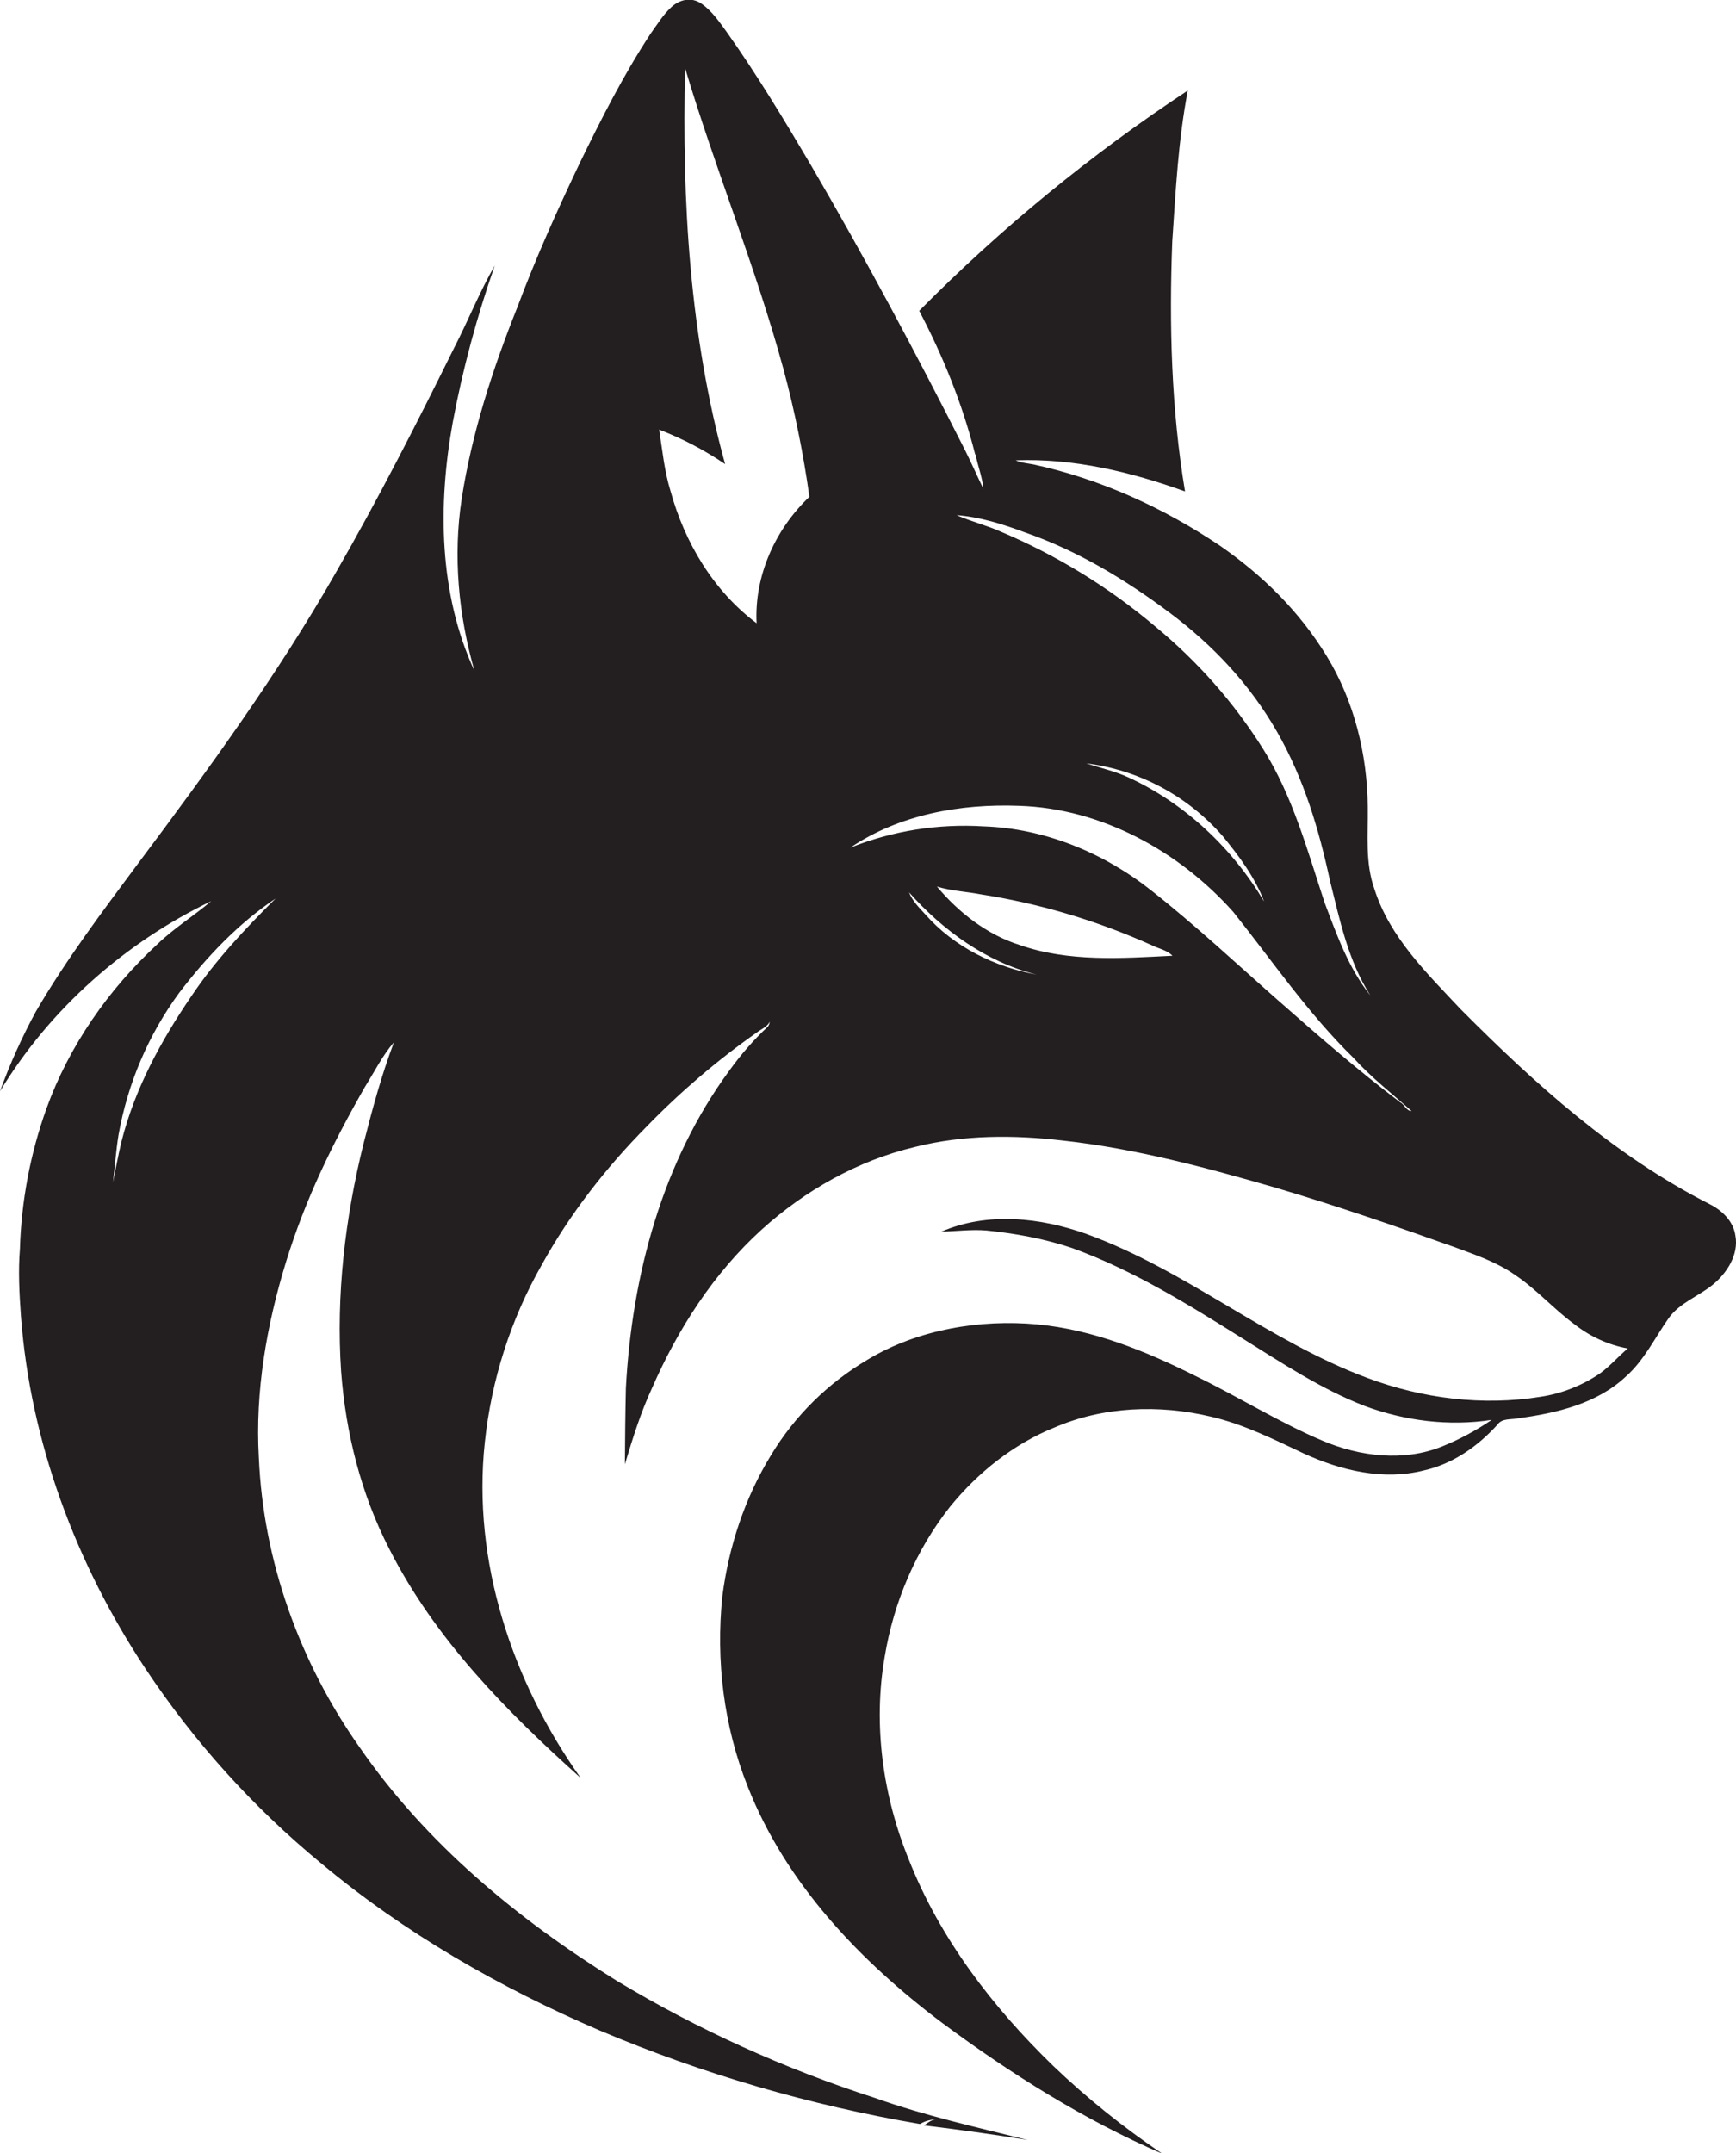 <?xml version="1.0" encoding="utf-8"?>
<!-- Generator: Adobe Illustrator 19.2.0, SVG Export Plug-In . SVG Version: 6.00 Build 0)  -->
<svg version="1.1" id="Layer_1" xmlns="http://www.w3.org/2000/svg" xmlns:xlink="http://www.w3.org/1999/xlink" x="0px" y="0px"
	 viewBox="0 0 871.2 1080" style="enable-background:new 0 0 871.2 1080;" xml:space="preserve">
<style type="text/css">
	.st0{fill:#231F20;}
</style>
<title>bise-eise_Fox_flat_black_logo_White_background_9db5dccd-8ada-46f6-9222-494ecac39804</title>
<path class="st0" d="M870.9,619.8c-1-7.3-6.8-12.8-13.1-15.9c-47.4-24.1-87.4-60.1-124.7-97.6c-16.9-18-35.6-36.1-43.3-60.2
	c-4.8-13.3-3.2-27.5-3.4-41.3c-0.2-26.4-6.8-53.1-20.6-75.7s-32.2-40.5-53.3-55.2c-28.4-19.1-60.1-33.6-93.7-40.9
	c-3.1-0.6-6.3-0.8-9.1-2.1c29.1-1.1,57.8,5.8,85,15.6c-6.9-41.4-8-83.5-6.4-125.4c1.7-25.3,3-50.8,7.8-75.7
	c-48.6,32.1-93.8,69.1-134.8,110.5c12,22.8,21.8,47,28.1,72.1h0.2c1.1,5.8,3.4,11.3,3.9,17.2c-3.1-6.4-5.9-12.8-9.1-19.2
	c-24.6-48.6-50.2-96.6-77.7-143.6c-13.3-22.5-26.8-44.9-41.9-66.2C361,11,357.4,5.6,352.1,1.9S341-0.1,337,3.5s-7.2,8.8-10.5,13.4
	c-13.6,20.7-24.8,42.8-35.6,65c-11.3,23.7-22.1,47.7-31.3,72.3c-12.4,31-22.8,63-27.9,96c-4.4,28.8-1.6,58.3,6.4,86.3
	c-17.9-38.7-18.4-83.3-10.9-124.6c5-26.7,12.1-53,21.1-78.7c-7.7,13.3-13.4,27.8-20.5,41.5c-18.8,38-38.1,75.8-59.3,112.6
	C139.3,338.4,104.6,386,69.4,433c-18,24.2-36.2,48.3-51.4,74.4c-7,12.9-13,26.2-18,40c25-41.3,62.6-74.5,106-95.4
	c-8.7,7.4-18.6,13.5-26.9,21.5c-24.6,22.7-44.4,51-55.8,82.6c-8.1,22.6-12.6,46.4-13.3,70.4c-0.9,11.1-0.3,22.3,0.5,33.5
	c4.7,63.2,27.6,124.4,62.5,177c24.4,36.7,54,69.5,88,97.5c42,35.1,89.9,62.5,140,84c51.6,21.8,105.5,37.5,160.7,46.9
	c2.5-1.5,5.2-2.2,8.1-2.3c-2.4,0.2-4.2,1.6-6,3c17.3,2.1,34.7,4.5,51.9,7.3c-25.7-6.4-51.6-12.2-76.7-21.1
	c-45.2-14.6-88.7-34.2-129.4-58.7c-49.7-30.8-95.9-69-129.3-117.4c-29.9-42.4-48.2-93.2-50.4-145.1c-1.9-33.2,3.9-66.4,13.6-98
	s23.7-60.1,39.7-88c4.7-7.5,8.7-15.6,14.5-22.3c-6.3,16.6-10.9,33.8-15.3,51c-9.2,37.2-13.8,75.8-11.2,114.2
	c2.3,30.8,10,61.5,24.2,89c22.8,45,58.8,81.5,96,114.8c-34.4-48.4-54.5-108.7-48.1-168.3c3.3-31.4,13-61.7,28.6-89.1
	c14.1-25.5,32.2-48.7,52.7-69.4c16.9-17.4,35.4-33.2,55.2-47.1c2.2-1.7,5.2-2.8,6.5-5.4c-0.1,0.9-0.4,1.8-1,2.5
	c-7.1,6.6-13.5,14-19.2,21.9c-33.8,45.9-49,103.1-52,159.4c-0.3,12.7-0.4,25.5-0.5,38.2c3.9-13,7.9-25.9,13.6-38.2
	c13-29.7,30.9-57.6,55-79.5c21.8-19.7,48.3-34.7,77-41.5c24.2-6.1,49.5-6.1,74.2-3.2c36.5,4,72.1,13.6,107.3,23.8
	c30,8.9,59.6,19.1,89.1,29.6c10.5,3.9,21.3,7.5,30.5,14c10.8,7.2,19.4,17.1,29.9,24.8c7.8,6.1,16.9,10.3,26.7,12.1
	c-4.8,4-8.9,8.9-14.1,12.6c-8.9,6-19,10-29.6,11.6c-29.1,4.7-59.4,0.9-86.9-9.4c-49.8-18.5-91.2-54.2-141.2-72.3
	c-23.1-8.2-49.6-11.1-72.7-1.1c7.5-0.2,15-1.2,22.6-0.6c14.6,1.5,29.1,4.1,43,8.8c30.4,11,58,28.1,85.3,45.2
	c19.9,12.4,39.6,25.5,61.5,34c20.2,7.5,42.4,10.3,63.8,7c-7.8,5.3-16.1,9.8-24.8,13.3c-19.3,7.8-41.3,5.1-60-2.8
	c-22-9.3-42.3-22.1-63.8-32.5c-25-12.5-51.5-23.3-79.6-25.9s-59.7,2.4-85,17.7c-19.8,11.7-36.5,28.1-48.4,47.8
	c-13.2,21.5-21.3,46-24.5,71c-3.3,32.1,0.7,65.1,12.7,95.2c19.1,48.7,56.5,87.8,97.8,118.8c34.4,25.5,71,48.5,110.3,65.5
	c-19.5-13.2-37.9-27.9-54.9-44.2c-30.2-29.3-56.5-63.5-72.1-102.8c-13.2-32.2-18.3-68-12.3-102.4c4.5-27.3,15.7-53.6,32.9-75.3
	c13.9-17,31.6-31.2,52.1-39.5c24.7-10.7,52.8-11.7,78.8-5.5c16.4,3.8,31.5,11.4,46.6,18.5c18.5,8.5,39.8,13.6,60,8.5
	c14.5-3.2,27.1-12,37-22.9c2.4-3.5,6.9-2.5,10.5-3.3c19.3-2.6,39.6-7.3,54.2-21.1c9.1-8.1,14.4-19.3,21.3-29.1
	c5.5-7.7,14.8-10.9,21.9-16.6S872.7,629.5,870.9,619.8z M514.2,267c26.3,9.1,50.4,23.6,72.6,40.2s40.6,36.3,54.1,59.9
	s21,48.9,26.6,74.9c4.9,19.6,9.1,40,20.2,57.3c-10.9-13.6-16.8-30.3-22.9-46.4c-8.7-26.3-16-53.5-30.9-77.2s-33.1-44.1-54.3-61.6
	c-23.2-19.6-49.2-35.5-77.1-47.3c-7.3-3.3-15.2-5.2-22.4-8.4C491.8,259.3,503.2,262.9,514.2,267z M634.4,452.2
	c-16-26.8-39.7-49.2-68.2-62.3c-6.8-3.1-14-4.7-21.1-7c26.6,3.3,51,16.4,68.6,36.6C621.9,429.5,629.8,440.1,634.4,452.2z
	 M363.9,232.8c-17.8-64.5-21.7-132-20.1-198.7C359,85,379.4,134.3,393.3,185.6c5.6,20.9,9.9,42.2,12.9,63.6
	c-17.1,16.2-27.7,39.6-26.5,63.4c-21.7-16.2-36.1-40.5-43.2-66.3c-3.1-10-4.1-20.5-5.7-30.8C342.5,220,353.6,225.8,363.9,232.8z
	 M59.5,569.2c4.6-25.8,15-50.2,30.5-71.3c13.7-17.9,29.5-34.6,48.3-47.2c-15.3,15.2-30.2,31-42.2,48.9
	c-15.3,22.4-28.6,46.8-35.2,73.3c-1.6,6.6-2.8,13.4-4.2,20.1C57.7,585.1,58.2,577.1,59.5,569.2z M464.5,458.8
	c-3.1-3.4-6.6-6.8-8.3-11.2c17.1,19.2,38.9,35,64.1,41.3C499.2,485,478.8,475,464.5,458.8L464.5,458.8z M511.7,474
	c-16.4-5.2-30.5-16.2-41.5-29.3c7.2,2.2,14.7,2.5,22,3.9c29.7,4.6,58.6,13.3,86,25.6c3.4,1.7,7.5,2.4,10.2,5.2
	C562.7,480.7,536.3,482.6,511.7,474z M702.8,553c-21.3-16.1-41.5-33.7-61.6-51.4s-41.5-37.7-63.5-55c-23.9-18.9-53.5-31.1-84.1-32.1
	c-22.8-1.4-45.7,2.2-66.9,10.7c24.7-16.7,55.4-22.1,84.7-21c41.3,1.3,80.3,22.7,107.5,53.2c19.7,24.7,37.6,51,60.3,73.2
	c8.9,9.8,19.4,18,29.2,26.7C705.7,557.3,705,554.1,702.8,553L702.8,553z"/>
</svg>
